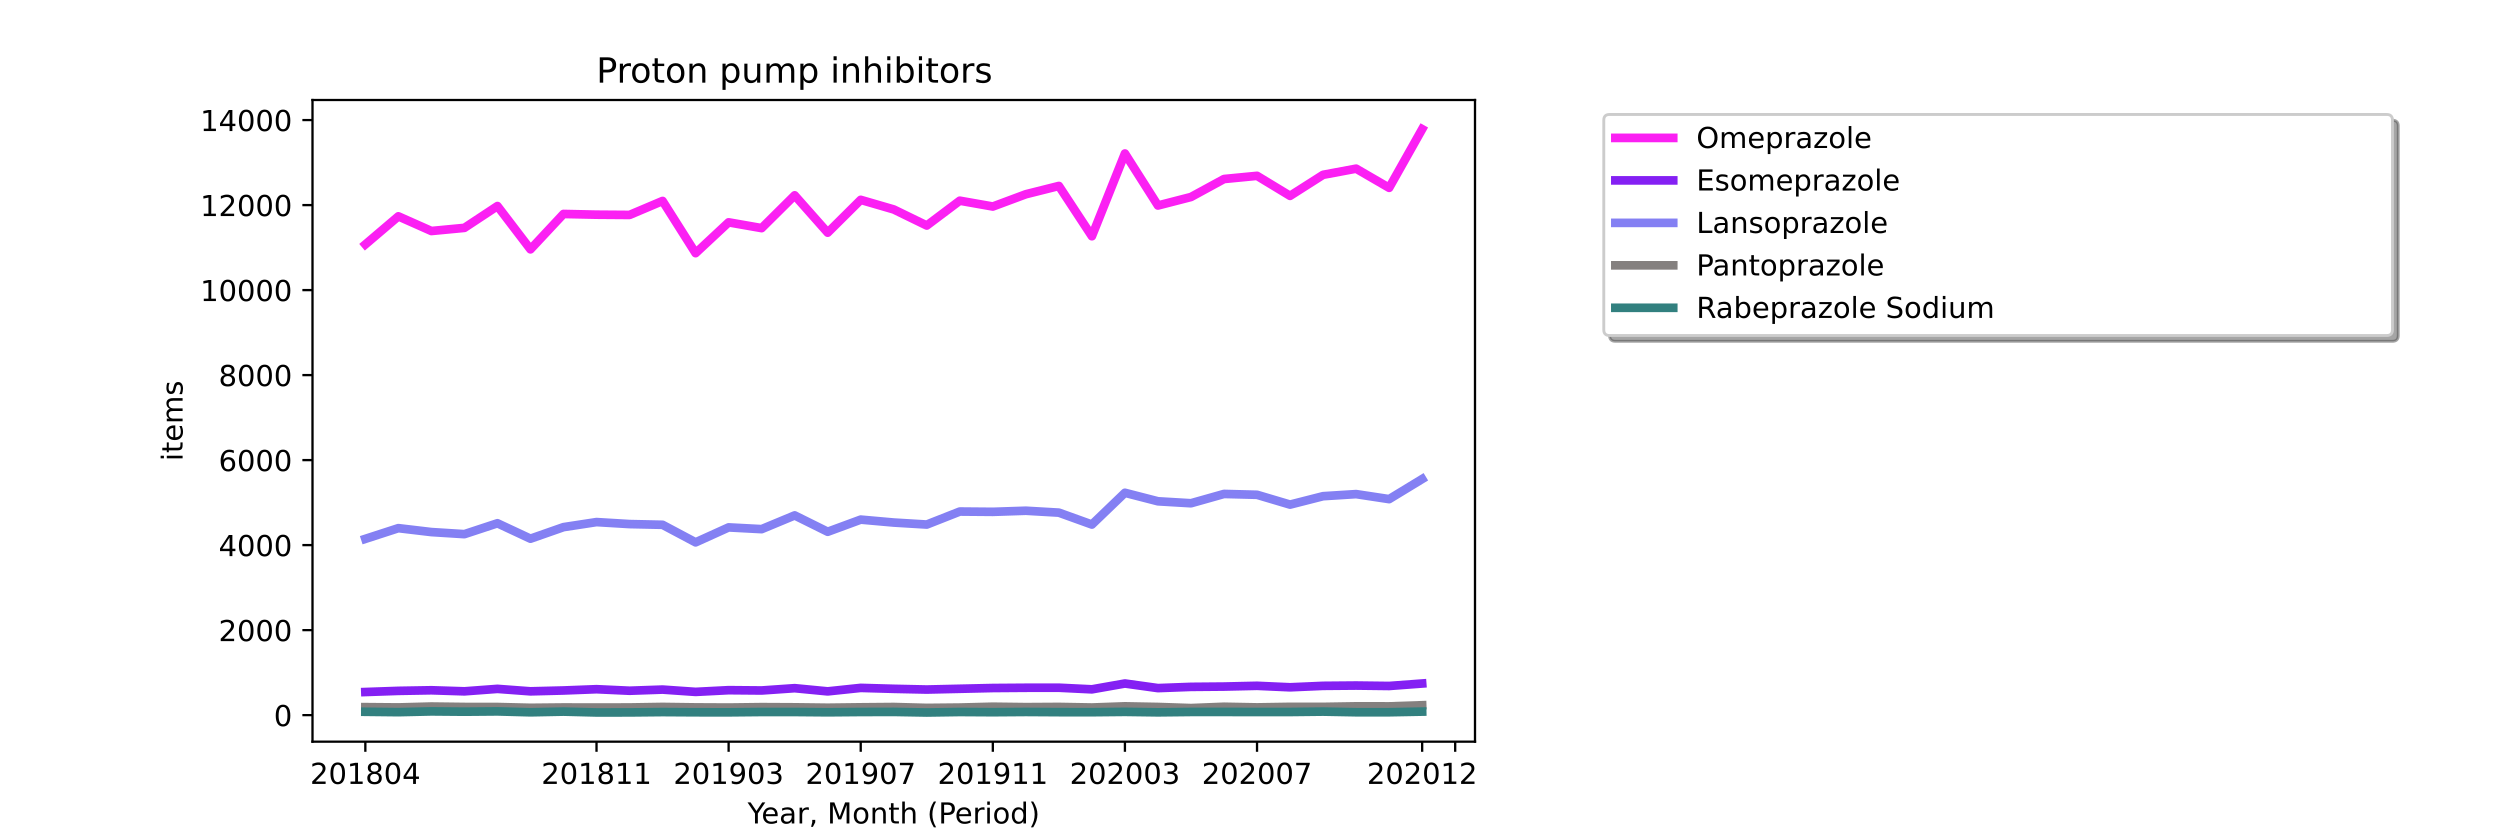 <?xml version="1.0" encoding="utf-8" standalone="no"?>
<!DOCTYPE svg PUBLIC "-//W3C//DTD SVG 1.1//EN"
  "http://www.w3.org/Graphics/SVG/1.1/DTD/svg11.dtd">
<!-- Created with matplotlib (https://matplotlib.org/) -->
<svg height="288pt" version="1.1" viewBox="0 0 864 288" width="864pt" xmlns="http://www.w3.org/2000/svg" xmlns:xlink="http://www.w3.org/1999/xlink">
 <defs>
  <style type="text/css">*{stroke-linecap:butt;stroke-linejoin:round;}</style>
 </defs>
 <g id="figure_1">
  <g id="patch_1">
   <path d="M 0 288 
L 864 288 
L 864 0 
L 0 0 
z
" style="fill:#ffffff;"/>
  </g>
  <g id="axes_1">
   <g id="patch_2">
    <path d="M 108 256.32 
L 509.76 256.32 
L 509.76 34.56 
L 108 34.56 
z
" style="fill:#ffffff;"/>
   </g>
   <g id="matplotlib.axis_1">
    <g id="xtick_1">
     <g id="line2d_1">
      <defs>
       <path d="M 0 0 
L 0 3.5 
" id="m1850f5d000" style="stroke:#000000;stroke-width:0.8;"/>
      </defs>
      <g>
       <use style="stroke:#000000;stroke-width:0.8;" x="126.262" xlink:href="#m1850f5d000" y="256.32"/>
      </g>
     </g>
     <g id="text_1">
      <!-- 201804 -->
      <g transform="translate(107.174 270.918)scale(0.1 -0.1)">
       <defs>
        <path d="M 19.188 8.297 
L 53.609 8.297 
L 53.609 0 
L 7.328 0 
L 7.328 8.297 
Q 12.938 14.109 22.625 23.891 
Q 32.328 33.688 34.812 36.531 
Q 39.547 41.844 41.422 45.531 
Q 43.312 49.219 43.312 52.781 
Q 43.312 58.594 39.234 62.25 
Q 35.156 65.922 28.609 65.922 
Q 23.969 65.922 18.812 64.312 
Q 13.672 62.703 7.812 59.422 
L 7.812 69.391 
Q 13.766 71.781 18.938 73 
Q 24.125 74.219 28.422 74.219 
Q 39.75 74.219 46.484 68.547 
Q 53.219 62.891 53.219 53.422 
Q 53.219 48.922 51.531 44.891 
Q 49.859 40.875 45.406 35.406 
Q 44.188 33.984 37.641 27.219 
Q 31.109 20.453 19.188 8.297 
z
" id="DejaVuSans-50"/>
        <path d="M 31.781 66.406 
Q 24.172 66.406 20.328 58.906 
Q 16.5 51.422 16.5 36.375 
Q 16.5 21.391 20.328 13.891 
Q 24.172 6.391 31.781 6.391 
Q 39.453 6.391 43.281 13.891 
Q 47.125 21.391 47.125 36.375 
Q 47.125 51.422 43.281 58.906 
Q 39.453 66.406 31.781 66.406 
z
M 31.781 74.219 
Q 44.047 74.219 50.516 64.516 
Q 56.984 54.828 56.984 36.375 
Q 56.984 17.969 50.516 8.266 
Q 44.047 -1.422 31.781 -1.422 
Q 19.531 -1.422 13.062 8.266 
Q 6.594 17.969 6.594 36.375 
Q 6.594 54.828 13.062 64.516 
Q 19.531 74.219 31.781 74.219 
z
" id="DejaVuSans-48"/>
        <path d="M 12.406 8.297 
L 28.516 8.297 
L 28.516 63.922 
L 10.984 60.406 
L 10.984 69.391 
L 28.422 72.906 
L 38.281 72.906 
L 38.281 8.297 
L 54.391 8.297 
L 54.391 0 
L 12.406 0 
z
" id="DejaVuSans-49"/>
        <path d="M 31.781 34.625 
Q 24.75 34.625 20.719 30.859 
Q 16.703 27.094 16.703 20.516 
Q 16.703 13.922 20.719 10.156 
Q 24.75 6.391 31.781 6.391 
Q 38.812 6.391 42.859 10.172 
Q 46.922 13.969 46.922 20.516 
Q 46.922 27.094 42.891 30.859 
Q 38.875 34.625 31.781 34.625 
z
M 21.922 38.812 
Q 15.578 40.375 12.031 44.719 
Q 8.5 49.078 8.5 55.328 
Q 8.5 64.062 14.719 69.141 
Q 20.953 74.219 31.781 74.219 
Q 42.672 74.219 48.875 69.141 
Q 55.078 64.062 55.078 55.328 
Q 55.078 49.078 51.531 44.719 
Q 48 40.375 41.703 38.812 
Q 48.828 37.156 52.797 32.312 
Q 56.781 27.484 56.781 20.516 
Q 56.781 9.906 50.312 4.234 
Q 43.844 -1.422 31.781 -1.422 
Q 19.734 -1.422 13.25 4.234 
Q 6.781 9.906 6.781 20.516 
Q 6.781 27.484 10.781 32.312 
Q 14.797 37.156 21.922 38.812 
z
M 18.312 54.391 
Q 18.312 48.734 21.844 45.562 
Q 25.391 42.391 31.781 42.391 
Q 38.141 42.391 41.719 45.562 
Q 45.312 48.734 45.312 54.391 
Q 45.312 60.062 41.719 63.234 
Q 38.141 66.406 31.781 66.406 
Q 25.391 66.406 21.844 63.234 
Q 18.312 60.062 18.312 54.391 
z
" id="DejaVuSans-56"/>
        <path d="M 37.797 64.312 
L 12.891 25.391 
L 37.797 25.391 
z
M 35.203 72.906 
L 47.609 72.906 
L 47.609 25.391 
L 58.016 25.391 
L 58.016 17.188 
L 47.609 17.188 
L 47.609 0 
L 37.797 0 
L 37.797 17.188 
L 4.891 17.188 
L 4.891 26.703 
z
" id="DejaVuSans-52"/>
       </defs>
       <use xlink:href="#DejaVuSans-50"/>
       <use x="63.623" xlink:href="#DejaVuSans-48"/>
       <use x="127.246" xlink:href="#DejaVuSans-49"/>
       <use x="190.869" xlink:href="#DejaVuSans-56"/>
       <use x="254.492" xlink:href="#DejaVuSans-48"/>
       <use x="318.115" xlink:href="#DejaVuSans-52"/>
      </g>
     </g>
    </g>
    <g id="xtick_2">
     <g id="line2d_2">
      <g>
       <use style="stroke:#000000;stroke-width:0.8;" x="206.157" xlink:href="#m1850f5d000" y="256.32"/>
      </g>
     </g>
     <g id="text_2">
      <!-- 201811 -->
      <g transform="translate(187.07 270.918)scale(0.1 -0.1)">
       <use xlink:href="#DejaVuSans-50"/>
       <use x="63.623" xlink:href="#DejaVuSans-48"/>
       <use x="127.246" xlink:href="#DejaVuSans-49"/>
       <use x="190.869" xlink:href="#DejaVuSans-56"/>
       <use x="254.492" xlink:href="#DejaVuSans-49"/>
       <use x="318.115" xlink:href="#DejaVuSans-49"/>
      </g>
     </g>
    </g>
    <g id="xtick_3">
     <g id="line2d_3">
      <g>
       <use style="stroke:#000000;stroke-width:0.8;" x="251.812" xlink:href="#m1850f5d000" y="256.32"/>
      </g>
     </g>
     <g id="text_3">
      <!-- 201903 -->
      <g transform="translate(232.724 270.918)scale(0.1 -0.1)">
       <defs>
        <path d="M 10.984 1.516 
L 10.984 10.5 
Q 14.703 8.734 18.5 7.812 
Q 22.312 6.891 25.984 6.891 
Q 35.75 6.891 40.891 13.453 
Q 46.047 20.016 46.781 33.406 
Q 43.953 29.203 39.594 26.953 
Q 35.25 24.703 29.984 24.703 
Q 19.047 24.703 12.672 31.312 
Q 6.297 37.938 6.297 49.422 
Q 6.297 60.641 12.938 67.422 
Q 19.578 74.219 30.609 74.219 
Q 43.266 74.219 49.922 64.516 
Q 56.594 54.828 56.594 36.375 
Q 56.594 19.141 48.406 8.859 
Q 40.234 -1.422 26.422 -1.422 
Q 22.703 -1.422 18.891 -0.688 
Q 15.094 0.047 10.984 1.516 
z
M 30.609 32.422 
Q 37.25 32.422 41.125 36.953 
Q 45.016 41.5 45.016 49.422 
Q 45.016 57.281 41.125 61.844 
Q 37.25 66.406 30.609 66.406 
Q 23.969 66.406 20.094 61.844 
Q 16.219 57.281 16.219 49.422 
Q 16.219 41.5 20.094 36.953 
Q 23.969 32.422 30.609 32.422 
z
" id="DejaVuSans-57"/>
        <path d="M 40.578 39.312 
Q 47.656 37.797 51.625 33 
Q 55.609 28.219 55.609 21.188 
Q 55.609 10.406 48.188 4.484 
Q 40.766 -1.422 27.094 -1.422 
Q 22.516 -1.422 17.656 -0.516 
Q 12.797 0.391 7.625 2.203 
L 7.625 11.719 
Q 11.719 9.328 16.594 8.109 
Q 21.484 6.891 26.812 6.891 
Q 36.078 6.891 40.938 10.547 
Q 45.797 14.203 45.797 21.188 
Q 45.797 27.641 41.281 31.266 
Q 36.766 34.906 28.719 34.906 
L 20.219 34.906 
L 20.219 43.016 
L 29.109 43.016 
Q 36.375 43.016 40.234 45.922 
Q 44.094 48.828 44.094 54.297 
Q 44.094 59.906 40.109 62.906 
Q 36.141 65.922 28.719 65.922 
Q 24.656 65.922 20.016 65.031 
Q 15.375 64.156 9.812 62.312 
L 9.812 71.094 
Q 15.438 72.656 20.344 73.438 
Q 25.25 74.219 29.594 74.219 
Q 40.828 74.219 47.359 69.109 
Q 53.906 64.016 53.906 55.328 
Q 53.906 49.266 50.438 45.094 
Q 46.969 40.922 40.578 39.312 
z
" id="DejaVuSans-51"/>
       </defs>
       <use xlink:href="#DejaVuSans-50"/>
       <use x="63.623" xlink:href="#DejaVuSans-48"/>
       <use x="127.246" xlink:href="#DejaVuSans-49"/>
       <use x="190.869" xlink:href="#DejaVuSans-57"/>
       <use x="254.492" xlink:href="#DejaVuSans-48"/>
       <use x="318.115" xlink:href="#DejaVuSans-51"/>
      </g>
     </g>
    </g>
    <g id="xtick_4">
     <g id="line2d_4">
      <g>
       <use style="stroke:#000000;stroke-width:0.8;" x="297.466" xlink:href="#m1850f5d000" y="256.32"/>
      </g>
     </g>
     <g id="text_4">
      <!-- 201907 -->
      <g transform="translate(278.379 270.918)scale(0.1 -0.1)">
       <defs>
        <path d="M 8.203 72.906 
L 55.078 72.906 
L 55.078 68.703 
L 28.609 0 
L 18.312 0 
L 43.219 64.594 
L 8.203 64.594 
z
" id="DejaVuSans-55"/>
       </defs>
       <use xlink:href="#DejaVuSans-50"/>
       <use x="63.623" xlink:href="#DejaVuSans-48"/>
       <use x="127.246" xlink:href="#DejaVuSans-49"/>
       <use x="190.869" xlink:href="#DejaVuSans-57"/>
       <use x="254.492" xlink:href="#DejaVuSans-48"/>
       <use x="318.115" xlink:href="#DejaVuSans-55"/>
      </g>
     </g>
    </g>
    <g id="xtick_5">
     <g id="line2d_5">
      <g>
       <use style="stroke:#000000;stroke-width:0.8;" x="343.121" xlink:href="#m1850f5d000" y="256.32"/>
      </g>
     </g>
     <g id="text_5">
      <!-- 201911 -->
      <g transform="translate(324.033 270.918)scale(0.1 -0.1)">
       <use xlink:href="#DejaVuSans-50"/>
       <use x="63.623" xlink:href="#DejaVuSans-48"/>
       <use x="127.246" xlink:href="#DejaVuSans-49"/>
       <use x="190.869" xlink:href="#DejaVuSans-57"/>
       <use x="254.492" xlink:href="#DejaVuSans-49"/>
       <use x="318.115" xlink:href="#DejaVuSans-49"/>
      </g>
     </g>
    </g>
    <g id="xtick_6">
     <g id="line2d_6">
      <g>
       <use style="stroke:#000000;stroke-width:0.8;" x="388.775" xlink:href="#m1850f5d000" y="256.32"/>
      </g>
     </g>
     <g id="text_6">
      <!-- 202003 -->
      <g transform="translate(369.688 270.918)scale(0.1 -0.1)">
       <use xlink:href="#DejaVuSans-50"/>
       <use x="63.623" xlink:href="#DejaVuSans-48"/>
       <use x="127.246" xlink:href="#DejaVuSans-50"/>
       <use x="190.869" xlink:href="#DejaVuSans-48"/>
       <use x="254.492" xlink:href="#DejaVuSans-48"/>
       <use x="318.115" xlink:href="#DejaVuSans-51"/>
      </g>
     </g>
    </g>
    <g id="xtick_7">
     <g id="line2d_7">
      <g>
       <use style="stroke:#000000;stroke-width:0.8;" x="434.43" xlink:href="#m1850f5d000" y="256.32"/>
      </g>
     </g>
     <g id="text_7">
      <!-- 202007 -->
      <g transform="translate(415.342 270.918)scale(0.1 -0.1)">
       <use xlink:href="#DejaVuSans-50"/>
       <use x="63.623" xlink:href="#DejaVuSans-48"/>
       <use x="127.246" xlink:href="#DejaVuSans-50"/>
       <use x="190.869" xlink:href="#DejaVuSans-48"/>
       <use x="254.492" xlink:href="#DejaVuSans-48"/>
       <use x="318.115" xlink:href="#DejaVuSans-55"/>
      </g>
     </g>
    </g>
    <g id="xtick_8">
     <g id="line2d_8">
      <g>
       <use style="stroke:#000000;stroke-width:0.8;" x="491.498" xlink:href="#m1850f5d000" y="256.32"/>
      </g>
     </g>
     <g id="text_8">
      <!-- 202012 -->
      <g transform="translate(472.411 270.918)scale(0.1 -0.1)">
       <use xlink:href="#DejaVuSans-50"/>
       <use x="63.623" xlink:href="#DejaVuSans-48"/>
       <use x="127.246" xlink:href="#DejaVuSans-50"/>
       <use x="190.869" xlink:href="#DejaVuSans-48"/>
       <use x="254.492" xlink:href="#DejaVuSans-49"/>
       <use x="318.115" xlink:href="#DejaVuSans-50"/>
      </g>
     </g>
    </g>
    <g id="xtick_9">
     <g id="line2d_9">
      <g>
       <use style="stroke:#000000;stroke-width:0.8;" x="502.912" xlink:href="#m1850f5d000" y="256.32"/>
      </g>
     </g>
    </g>
    <g id="text_9">
     <!-- Year, Month (Period) -->
     <g transform="translate(258.364 284.597)scale(0.1 -0.1)">
      <defs>
       <path d="M -0.203 72.906 
L 10.406 72.906 
L 30.609 42.922 
L 50.688 72.906 
L 61.281 72.906 
L 35.5 34.719 
L 35.5 0 
L 25.594 0 
L 25.594 34.719 
z
" id="DejaVuSans-89"/>
       <path d="M 56.203 29.594 
L 56.203 25.203 
L 14.891 25.203 
Q 15.484 15.922 20.484 11.062 
Q 25.484 6.203 34.422 6.203 
Q 39.594 6.203 44.453 7.469 
Q 49.312 8.734 54.109 11.281 
L 54.109 2.781 
Q 49.266 0.734 44.188 -0.344 
Q 39.109 -1.422 33.891 -1.422 
Q 20.797 -1.422 13.156 6.188 
Q 5.516 13.812 5.516 26.812 
Q 5.516 40.234 12.766 48.109 
Q 20.016 56 32.328 56 
Q 43.359 56 49.781 48.891 
Q 56.203 41.797 56.203 29.594 
z
M 47.219 32.234 
Q 47.125 39.594 43.094 43.984 
Q 39.062 48.391 32.422 48.391 
Q 24.906 48.391 20.391 44.141 
Q 15.875 39.891 15.188 32.172 
z
" id="DejaVuSans-101"/>
       <path d="M 34.281 27.484 
Q 23.391 27.484 19.188 25 
Q 14.984 22.516 14.984 16.5 
Q 14.984 11.719 18.141 8.906 
Q 21.297 6.109 26.703 6.109 
Q 34.188 6.109 38.703 11.406 
Q 43.219 16.703 43.219 25.484 
L 43.219 27.484 
z
M 52.203 31.203 
L 52.203 0 
L 43.219 0 
L 43.219 8.297 
Q 40.141 3.328 35.547 0.953 
Q 30.953 -1.422 24.312 -1.422 
Q 15.922 -1.422 10.953 3.297 
Q 6 8.016 6 15.922 
Q 6 25.141 12.172 29.828 
Q 18.359 34.516 30.609 34.516 
L 43.219 34.516 
L 43.219 35.406 
Q 43.219 41.609 39.141 45 
Q 35.062 48.391 27.688 48.391 
Q 23 48.391 18.547 47.266 
Q 14.109 46.141 10.016 43.891 
L 10.016 52.203 
Q 14.938 54.109 19.578 55.047 
Q 24.219 56 28.609 56 
Q 40.484 56 46.344 49.844 
Q 52.203 43.703 52.203 31.203 
z
" id="DejaVuSans-97"/>
       <path d="M 41.109 46.297 
Q 39.594 47.172 37.812 47.578 
Q 36.031 48 33.891 48 
Q 26.266 48 22.188 43.047 
Q 18.109 38.094 18.109 28.812 
L 18.109 0 
L 9.078 0 
L 9.078 54.688 
L 18.109 54.688 
L 18.109 46.188 
Q 20.953 51.172 25.484 53.578 
Q 30.031 56 36.531 56 
Q 37.453 56 38.578 55.875 
Q 39.703 55.766 41.062 55.516 
z
" id="DejaVuSans-114"/>
       <path d="M 11.719 12.406 
L 22.016 12.406 
L 22.016 4 
L 14.016 -11.625 
L 7.719 -11.625 
L 11.719 4 
z
" id="DejaVuSans-44"/>
       <path id="DejaVuSans-32"/>
       <path d="M 9.812 72.906 
L 24.516 72.906 
L 43.109 23.297 
L 61.812 72.906 
L 76.516 72.906 
L 76.516 0 
L 66.891 0 
L 66.891 64.016 
L 48.094 14.016 
L 38.188 14.016 
L 19.391 64.016 
L 19.391 0 
L 9.812 0 
z
" id="DejaVuSans-77"/>
       <path d="M 30.609 48.391 
Q 23.391 48.391 19.188 42.75 
Q 14.984 37.109 14.984 27.297 
Q 14.984 17.484 19.156 11.844 
Q 23.344 6.203 30.609 6.203 
Q 37.797 6.203 41.984 11.859 
Q 46.188 17.531 46.188 27.297 
Q 46.188 37.016 41.984 42.703 
Q 37.797 48.391 30.609 48.391 
z
M 30.609 56 
Q 42.328 56 49.016 48.375 
Q 55.719 40.766 55.719 27.297 
Q 55.719 13.875 49.016 6.219 
Q 42.328 -1.422 30.609 -1.422 
Q 18.844 -1.422 12.172 6.219 
Q 5.516 13.875 5.516 27.297 
Q 5.516 40.766 12.172 48.375 
Q 18.844 56 30.609 56 
z
" id="DejaVuSans-111"/>
       <path d="M 54.891 33.016 
L 54.891 0 
L 45.906 0 
L 45.906 32.719 
Q 45.906 40.484 42.875 44.328 
Q 39.844 48.188 33.797 48.188 
Q 26.516 48.188 22.312 43.547 
Q 18.109 38.922 18.109 30.906 
L 18.109 0 
L 9.078 0 
L 9.078 54.688 
L 18.109 54.688 
L 18.109 46.188 
Q 21.344 51.125 25.703 53.562 
Q 30.078 56 35.797 56 
Q 45.219 56 50.047 50.172 
Q 54.891 44.344 54.891 33.016 
z
" id="DejaVuSans-110"/>
       <path d="M 18.312 70.219 
L 18.312 54.688 
L 36.812 54.688 
L 36.812 47.703 
L 18.312 47.703 
L 18.312 18.016 
Q 18.312 11.328 20.141 9.422 
Q 21.969 7.516 27.594 7.516 
L 36.812 7.516 
L 36.812 0 
L 27.594 0 
Q 17.188 0 13.234 3.875 
Q 9.281 7.766 9.281 18.016 
L 9.281 47.703 
L 2.688 47.703 
L 2.688 54.688 
L 9.281 54.688 
L 9.281 70.219 
z
" id="DejaVuSans-116"/>
       <path d="M 54.891 33.016 
L 54.891 0 
L 45.906 0 
L 45.906 32.719 
Q 45.906 40.484 42.875 44.328 
Q 39.844 48.188 33.797 48.188 
Q 26.516 48.188 22.312 43.547 
Q 18.109 38.922 18.109 30.906 
L 18.109 0 
L 9.078 0 
L 9.078 75.984 
L 18.109 75.984 
L 18.109 46.188 
Q 21.344 51.125 25.703 53.562 
Q 30.078 56 35.797 56 
Q 45.219 56 50.047 50.172 
Q 54.891 44.344 54.891 33.016 
z
" id="DejaVuSans-104"/>
       <path d="M 31 75.875 
Q 24.469 64.656 21.281 53.656 
Q 18.109 42.672 18.109 31.391 
Q 18.109 20.125 21.312 9.062 
Q 24.516 -2 31 -13.188 
L 23.188 -13.188 
Q 15.875 -1.703 12.234 9.375 
Q 8.594 20.453 8.594 31.391 
Q 8.594 42.281 12.203 53.312 
Q 15.828 64.359 23.188 75.875 
z
" id="DejaVuSans-40"/>
       <path d="M 19.672 64.797 
L 19.672 37.406 
L 32.078 37.406 
Q 38.969 37.406 42.719 40.969 
Q 46.484 44.531 46.484 51.125 
Q 46.484 57.672 42.719 61.234 
Q 38.969 64.797 32.078 64.797 
z
M 9.812 72.906 
L 32.078 72.906 
Q 44.344 72.906 50.609 67.359 
Q 56.891 61.812 56.891 51.125 
Q 56.891 40.328 50.609 34.812 
Q 44.344 29.297 32.078 29.297 
L 19.672 29.297 
L 19.672 0 
L 9.812 0 
z
" id="DejaVuSans-80"/>
       <path d="M 9.422 54.688 
L 18.406 54.688 
L 18.406 0 
L 9.422 0 
z
M 9.422 75.984 
L 18.406 75.984 
L 18.406 64.594 
L 9.422 64.594 
z
" id="DejaVuSans-105"/>
       <path d="M 45.406 46.391 
L 45.406 75.984 
L 54.391 75.984 
L 54.391 0 
L 45.406 0 
L 45.406 8.203 
Q 42.578 3.328 38.25 0.953 
Q 33.938 -1.422 27.875 -1.422 
Q 17.969 -1.422 11.734 6.484 
Q 5.516 14.406 5.516 27.297 
Q 5.516 40.188 11.734 48.094 
Q 17.969 56 27.875 56 
Q 33.938 56 38.25 53.625 
Q 42.578 51.266 45.406 46.391 
z
M 14.797 27.297 
Q 14.797 17.391 18.875 11.75 
Q 22.953 6.109 30.078 6.109 
Q 37.203 6.109 41.297 11.75 
Q 45.406 17.391 45.406 27.297 
Q 45.406 37.203 41.297 42.844 
Q 37.203 48.484 30.078 48.484 
Q 22.953 48.484 18.875 42.844 
Q 14.797 37.203 14.797 27.297 
z
" id="DejaVuSans-100"/>
       <path d="M 8.016 75.875 
L 15.828 75.875 
Q 23.141 64.359 26.781 53.312 
Q 30.422 42.281 30.422 31.391 
Q 30.422 20.453 26.781 9.375 
Q 23.141 -1.703 15.828 -13.188 
L 8.016 -13.188 
Q 14.5 -2 17.703 9.062 
Q 20.906 20.125 20.906 31.391 
Q 20.906 42.672 17.703 53.656 
Q 14.5 64.656 8.016 75.875 
z
" id="DejaVuSans-41"/>
      </defs>
      <use xlink:href="#DejaVuSans-89"/>
      <use x="47.834" xlink:href="#DejaVuSans-101"/>
      <use x="109.357" xlink:href="#DejaVuSans-97"/>
      <use x="170.637" xlink:href="#DejaVuSans-114"/>
      <use x="211.75" xlink:href="#DejaVuSans-44"/>
      <use x="243.537" xlink:href="#DejaVuSans-32"/>
      <use x="275.324" xlink:href="#DejaVuSans-77"/>
      <use x="361.604" xlink:href="#DejaVuSans-111"/>
      <use x="422.785" xlink:href="#DejaVuSans-110"/>
      <use x="486.164" xlink:href="#DejaVuSans-116"/>
      <use x="525.373" xlink:href="#DejaVuSans-104"/>
      <use x="588.752" xlink:href="#DejaVuSans-32"/>
      <use x="620.539" xlink:href="#DejaVuSans-40"/>
      <use x="659.553" xlink:href="#DejaVuSans-80"/>
      <use x="716.23" xlink:href="#DejaVuSans-101"/>
      <use x="777.754" xlink:href="#DejaVuSans-114"/>
      <use x="818.867" xlink:href="#DejaVuSans-105"/>
      <use x="846.65" xlink:href="#DejaVuSans-111"/>
      <use x="907.832" xlink:href="#DejaVuSans-100"/>
      <use x="971.309" xlink:href="#DejaVuSans-41"/>
     </g>
    </g>
   </g>
   <g id="matplotlib.axis_2">
    <g id="ytick_1">
     <g id="line2d_10">
      <defs>
       <path d="M 0 0 
L -3.5 0 
" id="m77674df43f" style="stroke:#000000;stroke-width:0.8;"/>
      </defs>
      <g>
       <use style="stroke:#000000;stroke-width:0.8;" x="108" xlink:href="#m77674df43f" y="247.151"/>
      </g>
     </g>
     <g id="text_10">
      <!-- 0 -->
      <g transform="translate(94.638 250.95)scale(0.1 -0.1)">
       <use xlink:href="#DejaVuSans-48"/>
      </g>
     </g>
    </g>
    <g id="ytick_2">
     <g id="line2d_11">
      <g>
       <use style="stroke:#000000;stroke-width:0.8;" x="108" xlink:href="#m77674df43f" y="217.772"/>
      </g>
     </g>
     <g id="text_11">
      <!-- 2000 -->
      <g transform="translate(75.55 221.571)scale(0.1 -0.1)">
       <use xlink:href="#DejaVuSans-50"/>
       <use x="63.623" xlink:href="#DejaVuSans-48"/>
       <use x="127.246" xlink:href="#DejaVuSans-48"/>
       <use x="190.869" xlink:href="#DejaVuSans-48"/>
      </g>
     </g>
    </g>
    <g id="ytick_3">
     <g id="line2d_12">
      <g>
       <use style="stroke:#000000;stroke-width:0.8;" x="108" xlink:href="#m77674df43f" y="188.392"/>
      </g>
     </g>
     <g id="text_12">
      <!-- 4000 -->
      <g transform="translate(75.55 192.192)scale(0.1 -0.1)">
       <use xlink:href="#DejaVuSans-52"/>
       <use x="63.623" xlink:href="#DejaVuSans-48"/>
       <use x="127.246" xlink:href="#DejaVuSans-48"/>
       <use x="190.869" xlink:href="#DejaVuSans-48"/>
      </g>
     </g>
    </g>
    <g id="ytick_4">
     <g id="line2d_13">
      <g>
       <use style="stroke:#000000;stroke-width:0.8;" x="108" xlink:href="#m77674df43f" y="159.013"/>
      </g>
     </g>
     <g id="text_13">
      <!-- 6000 -->
      <g transform="translate(75.55 162.812)scale(0.1 -0.1)">
       <defs>
        <path d="M 33.016 40.375 
Q 26.375 40.375 22.484 35.828 
Q 18.609 31.297 18.609 23.391 
Q 18.609 15.531 22.484 10.953 
Q 26.375 6.391 33.016 6.391 
Q 39.656 6.391 43.531 10.953 
Q 47.406 15.531 47.406 23.391 
Q 47.406 31.297 43.531 35.828 
Q 39.656 40.375 33.016 40.375 
z
M 52.594 71.297 
L 52.594 62.312 
Q 48.875 64.062 45.094 64.984 
Q 41.312 65.922 37.594 65.922 
Q 27.828 65.922 22.672 59.328 
Q 17.531 52.734 16.797 39.406 
Q 19.672 43.656 24.016 45.922 
Q 28.375 48.188 33.594 48.188 
Q 44.578 48.188 50.953 41.516 
Q 57.328 34.859 57.328 23.391 
Q 57.328 12.156 50.688 5.359 
Q 44.047 -1.422 33.016 -1.422 
Q 20.359 -1.422 13.672 8.266 
Q 6.984 17.969 6.984 36.375 
Q 6.984 53.656 15.188 63.938 
Q 23.391 74.219 37.203 74.219 
Q 40.922 74.219 44.703 73.484 
Q 48.484 72.75 52.594 71.297 
z
" id="DejaVuSans-54"/>
       </defs>
       <use xlink:href="#DejaVuSans-54"/>
       <use x="63.623" xlink:href="#DejaVuSans-48"/>
       <use x="127.246" xlink:href="#DejaVuSans-48"/>
       <use x="190.869" xlink:href="#DejaVuSans-48"/>
      </g>
     </g>
    </g>
    <g id="ytick_5">
     <g id="line2d_14">
      <g>
       <use style="stroke:#000000;stroke-width:0.8;" x="108" xlink:href="#m77674df43f" y="129.634"/>
      </g>
     </g>
     <g id="text_14">
      <!-- 8000 -->
      <g transform="translate(75.55 133.433)scale(0.1 -0.1)">
       <use xlink:href="#DejaVuSans-56"/>
       <use x="63.623" xlink:href="#DejaVuSans-48"/>
       <use x="127.246" xlink:href="#DejaVuSans-48"/>
       <use x="190.869" xlink:href="#DejaVuSans-48"/>
      </g>
     </g>
    </g>
    <g id="ytick_6">
     <g id="line2d_15">
      <g>
       <use style="stroke:#000000;stroke-width:0.8;" x="108" xlink:href="#m77674df43f" y="100.255"/>
      </g>
     </g>
     <g id="text_15">
      <!-- 10000 -->
      <g transform="translate(69.188 104.054)scale(0.1 -0.1)">
       <use xlink:href="#DejaVuSans-49"/>
       <use x="63.623" xlink:href="#DejaVuSans-48"/>
       <use x="127.246" xlink:href="#DejaVuSans-48"/>
       <use x="190.869" xlink:href="#DejaVuSans-48"/>
       <use x="254.492" xlink:href="#DejaVuSans-48"/>
      </g>
     </g>
    </g>
    <g id="ytick_7">
     <g id="line2d_16">
      <g>
       <use style="stroke:#000000;stroke-width:0.8;" x="108" xlink:href="#m77674df43f" y="70.876"/>
      </g>
     </g>
     <g id="text_16">
      <!-- 12000 -->
      <g transform="translate(69.188 74.675)scale(0.1 -0.1)">
       <use xlink:href="#DejaVuSans-49"/>
       <use x="63.623" xlink:href="#DejaVuSans-50"/>
       <use x="127.246" xlink:href="#DejaVuSans-48"/>
       <use x="190.869" xlink:href="#DejaVuSans-48"/>
       <use x="254.492" xlink:href="#DejaVuSans-48"/>
      </g>
     </g>
    </g>
    <g id="ytick_8">
     <g id="line2d_17">
      <g>
       <use style="stroke:#000000;stroke-width:0.8;" x="108" xlink:href="#m77674df43f" y="41.496"/>
      </g>
     </g>
     <g id="text_17">
      <!-- 14000 -->
      <g transform="translate(69.188 45.296)scale(0.1 -0.1)">
       <use xlink:href="#DejaVuSans-49"/>
       <use x="63.623" xlink:href="#DejaVuSans-52"/>
       <use x="127.246" xlink:href="#DejaVuSans-48"/>
       <use x="190.869" xlink:href="#DejaVuSans-48"/>
       <use x="254.492" xlink:href="#DejaVuSans-48"/>
      </g>
     </g>
    </g>
    <g id="text_18">
     <!-- items -->
     <g transform="translate(63.108 159.341)rotate(-90)scale(0.1 -0.1)">
      <defs>
       <path d="M 52 44.188 
Q 55.375 50.25 60.062 53.125 
Q 64.75 56 71.094 56 
Q 79.641 56 84.281 50.016 
Q 88.922 44.047 88.922 33.016 
L 88.922 0 
L 79.891 0 
L 79.891 32.719 
Q 79.891 40.578 77.094 44.375 
Q 74.312 48.188 68.609 48.188 
Q 61.625 48.188 57.562 43.547 
Q 53.516 38.922 53.516 30.906 
L 53.516 0 
L 44.484 0 
L 44.484 32.719 
Q 44.484 40.625 41.703 44.406 
Q 38.922 48.188 33.109 48.188 
Q 26.219 48.188 22.156 43.531 
Q 18.109 38.875 18.109 30.906 
L 18.109 0 
L 9.078 0 
L 9.078 54.688 
L 18.109 54.688 
L 18.109 46.188 
Q 21.188 51.219 25.484 53.609 
Q 29.781 56 35.688 56 
Q 41.656 56 45.828 52.969 
Q 50 49.953 52 44.188 
z
" id="DejaVuSans-109"/>
       <path d="M 44.281 53.078 
L 44.281 44.578 
Q 40.484 46.531 36.375 47.5 
Q 32.281 48.484 27.875 48.484 
Q 21.188 48.484 17.844 46.438 
Q 14.5 44.391 14.5 40.281 
Q 14.5 37.156 16.891 35.375 
Q 19.281 33.594 26.516 31.984 
L 29.594 31.297 
Q 39.156 29.25 43.188 25.516 
Q 47.219 21.781 47.219 15.094 
Q 47.219 7.469 41.188 3.016 
Q 35.156 -1.422 24.609 -1.422 
Q 20.219 -1.422 15.453 -0.562 
Q 10.688 0.297 5.422 2 
L 5.422 11.281 
Q 10.406 8.688 15.234 7.391 
Q 20.062 6.109 24.812 6.109 
Q 31.156 6.109 34.562 8.281 
Q 37.984 10.453 37.984 14.406 
Q 37.984 18.062 35.516 20.016 
Q 33.062 21.969 24.703 23.781 
L 21.578 24.516 
Q 13.234 26.266 9.516 29.906 
Q 5.812 33.547 5.812 39.891 
Q 5.812 47.609 11.281 51.797 
Q 16.75 56 26.812 56 
Q 31.781 56 36.172 55.266 
Q 40.578 54.547 44.281 53.078 
z
" id="DejaVuSans-115"/>
      </defs>
      <use xlink:href="#DejaVuSans-105"/>
      <use x="27.783" xlink:href="#DejaVuSans-116"/>
      <use x="66.992" xlink:href="#DejaVuSans-101"/>
      <use x="128.516" xlink:href="#DejaVuSans-109"/>
      <use x="225.928" xlink:href="#DejaVuSans-115"/>
     </g>
    </g>
   </g>
   <g id="line2d_18">
    <path clip-path="url(#p1fa124c719)" d="M 126.262 84.478 
L 137.675 74.768 
L 149.089 79.836 
L 160.503 78.749 
L 171.916 71.213 
L 183.33 86.167 
L 194.744 73.946 
L 206.157 74.195 
L 217.571 74.284 
L 228.985 69.451 
L 240.398 87.49 
L 251.812 76.84 
L 263.225 78.837 
L 274.639 67.512 
L 286.053 80.409 
L 297.466 69.069 
L 308.88 72.389 
L 320.294 77.941 
L 331.707 69.363 
L 343.121 71.375 
L 354.535 67.13 
L 365.948 64.265 
L 377.362 81.643 
L 388.775 53.057 
L 400.189 71.023 
L 411.603 68.085 
L 423.016 61.871 
L 434.43 60.769 
L 445.844 67.688 
L 457.257 60.417 
L 468.671 58.287 
L 480.085 64.912 
L 491.498 44.64 
" style="fill:none;stroke:#fb20f3;stroke-linecap:square;stroke-width:3;"/>
   </g>
   <g id="line2d_19">
    <path clip-path="url(#p1fa124c719)" d="M 126.262 239.16 
L 137.675 238.763 
L 149.089 238.557 
L 160.503 238.925 
L 171.916 238.073 
L 183.33 238.925 
L 194.744 238.631 
L 206.157 238.19 
L 217.571 238.719 
L 228.985 238.322 
L 240.398 239.116 
L 251.812 238.528 
L 263.225 238.631 
L 274.639 237.838 
L 286.053 238.939 
L 297.466 237.735 
L 308.88 238.058 
L 320.294 238.308 
L 331.707 238.043 
L 343.121 237.779 
L 354.535 237.691 
L 365.948 237.676 
L 377.362 238.234 
L 388.775 236.222 
L 400.189 237.808 
L 411.603 237.382 
L 423.016 237.279 
L 434.43 237.015 
L 445.844 237.529 
L 457.257 237.03 
L 468.671 236.927 
L 480.085 237.074 
L 491.498 236.222 
" style="fill:none;stroke:#8420f3;stroke-linecap:square;stroke-width:3;"/>
   </g>
   <g id="line2d_20">
    <path clip-path="url(#p1fa124c719)" d="M 126.262 186.233 
L 137.675 182.531 
L 149.089 183.883 
L 160.503 184.602 
L 171.916 180.842 
L 183.33 186.174 
L 194.744 182.179 
L 206.157 180.431 
L 217.571 181.121 
L 228.985 181.371 
L 240.398 187.438 
L 251.812 182.267 
L 263.225 182.869 
L 274.639 178.124 
L 286.053 183.78 
L 297.466 179.579 
L 308.88 180.592 
L 320.294 181.283 
L 331.707 176.788 
L 343.121 176.89 
L 354.535 176.508 
L 365.948 177.17 
L 377.362 181.283 
L 388.775 170.309 
L 400.189 173.247 
L 411.603 173.923 
L 423.016 170.706 
L 434.43 171 
L 445.844 174.393 
L 457.257 171.485 
L 468.671 170.765 
L 480.085 172.498 
L 491.498 165.55 
" style="fill:none;stroke:#8480f3;stroke-linecap:square;stroke-width:3;"/>
   </g>
   <g id="line2d_21">
    <path clip-path="url(#p1fa124c719)" d="M 126.262 244.389 
L 137.675 244.492 
L 149.089 244.183 
L 160.503 244.33 
L 171.916 244.345 
L 183.33 244.624 
L 194.744 244.507 
L 206.157 244.536 
L 217.571 244.507 
L 228.985 244.316 
L 240.398 244.477 
L 251.812 244.536 
L 263.225 244.389 
L 274.639 244.448 
L 286.053 244.595 
L 297.466 244.448 
L 308.88 244.345 
L 320.294 244.654 
L 331.707 244.536 
L 343.121 244.242 
L 354.535 244.389 
L 365.948 244.316 
L 377.362 244.521 
L 388.775 244.11 
L 400.189 244.33 
L 411.603 244.712 
L 423.016 244.257 
L 434.43 244.477 
L 445.844 244.286 
L 457.257 244.301 
L 468.671 244.11 
L 480.085 244.125 
L 491.498 243.728 
" style="fill:none;stroke:#84807f;stroke-linecap:square;stroke-width:3;"/>
   </g>
   <g id="line2d_22">
    <path clip-path="url(#p1fa124c719)" d="M 126.262 245.99 
L 137.675 246.122 
L 149.089 245.858 
L 160.503 245.961 
L 171.916 245.858 
L 183.33 246.167 
L 194.744 245.932 
L 206.157 246.225 
L 217.571 246.211 
L 228.985 246.093 
L 240.398 246.167 
L 251.812 246.181 
L 263.225 246.064 
L 274.639 246.064 
L 286.053 246.167 
L 297.466 246.064 
L 308.88 246.034 
L 320.294 246.24 
L 331.707 246.064 
L 343.121 246.137 
L 354.535 246.049 
L 365.948 246.122 
L 377.362 246.137 
L 388.775 246.02 
L 400.189 246.181 
L 411.603 246.049 
L 423.016 246.049 
L 434.43 246.064 
L 445.844 246.064 
L 457.257 245.932 
L 468.671 246.152 
L 480.085 246.152 
L 491.498 245.932 
" style="fill:none;stroke:#32807f;stroke-linecap:square;stroke-width:3;"/>
   </g>
   <g id="patch_3">
    <path d="M 108 256.32 
L 108 34.56 
" style="fill:none;stroke:#000000;stroke-linecap:square;stroke-linejoin:miter;stroke-width:0.8;"/>
   </g>
   <g id="patch_4">
    <path d="M 509.76 256.32 
L 509.76 34.56 
" style="fill:none;stroke:#000000;stroke-linecap:square;stroke-linejoin:miter;stroke-width:0.8;"/>
   </g>
   <g id="patch_5">
    <path d="M 108 256.32 
L 509.76 256.32 
" style="fill:none;stroke:#000000;stroke-linecap:square;stroke-linejoin:miter;stroke-width:0.8;"/>
   </g>
   <g id="patch_6">
    <path d="M 108 34.56 
L 509.76 34.56 
" style="fill:none;stroke:#000000;stroke-linecap:square;stroke-linejoin:miter;stroke-width:0.8;"/>
   </g>
   <g id="text_19">
    <!-- Proton pump inhibitors                   -->
    <g transform="translate(206.106 28.56)scale(0.12 -0.12)">
     <defs>
      <path d="M 18.109 8.203 
L 18.109 -20.797 
L 9.078 -20.797 
L 9.078 54.688 
L 18.109 54.688 
L 18.109 46.391 
Q 20.953 51.266 25.266 53.625 
Q 29.594 56 35.594 56 
Q 45.562 56 51.781 48.094 
Q 58.016 40.188 58.016 27.297 
Q 58.016 14.406 51.781 6.484 
Q 45.562 -1.422 35.594 -1.422 
Q 29.594 -1.422 25.266 0.953 
Q 20.953 3.328 18.109 8.203 
z
M 48.688 27.297 
Q 48.688 37.203 44.609 42.844 
Q 40.531 48.484 33.406 48.484 
Q 26.266 48.484 22.188 42.844 
Q 18.109 37.203 18.109 27.297 
Q 18.109 17.391 22.188 11.75 
Q 26.266 6.109 33.406 6.109 
Q 40.531 6.109 44.609 11.75 
Q 48.688 17.391 48.688 27.297 
z
" id="DejaVuSans-112"/>
      <path d="M 8.5 21.578 
L 8.5 54.688 
L 17.484 54.688 
L 17.484 21.922 
Q 17.484 14.156 20.5 10.266 
Q 23.531 6.391 29.594 6.391 
Q 36.859 6.391 41.078 11.031 
Q 45.312 15.672 45.312 23.688 
L 45.312 54.688 
L 54.297 54.688 
L 54.297 0 
L 45.312 0 
L 45.312 8.406 
Q 42.047 3.422 37.719 1 
Q 33.406 -1.422 27.688 -1.422 
Q 18.266 -1.422 13.375 4.438 
Q 8.5 10.297 8.5 21.578 
z
M 31.109 56 
z
" id="DejaVuSans-117"/>
      <path d="M 48.688 27.297 
Q 48.688 37.203 44.609 42.844 
Q 40.531 48.484 33.406 48.484 
Q 26.266 48.484 22.188 42.844 
Q 18.109 37.203 18.109 27.297 
Q 18.109 17.391 22.188 11.75 
Q 26.266 6.109 33.406 6.109 
Q 40.531 6.109 44.609 11.75 
Q 48.688 17.391 48.688 27.297 
z
M 18.109 46.391 
Q 20.953 51.266 25.266 53.625 
Q 29.594 56 35.594 56 
Q 45.562 56 51.781 48.094 
Q 58.016 40.188 58.016 27.297 
Q 58.016 14.406 51.781 6.484 
Q 45.562 -1.422 35.594 -1.422 
Q 29.594 -1.422 25.266 0.953 
Q 20.953 3.328 18.109 8.203 
L 18.109 0 
L 9.078 0 
L 9.078 75.984 
L 18.109 75.984 
z
" id="DejaVuSans-98"/>
     </defs>
     <use xlink:href="#DejaVuSans-80"/>
     <use x="58.553" xlink:href="#DejaVuSans-114"/>
     <use x="97.416" xlink:href="#DejaVuSans-111"/>
     <use x="158.598" xlink:href="#DejaVuSans-116"/>
     <use x="197.807" xlink:href="#DejaVuSans-111"/>
     <use x="258.988" xlink:href="#DejaVuSans-110"/>
     <use x="322.367" xlink:href="#DejaVuSans-32"/>
     <use x="354.154" xlink:href="#DejaVuSans-112"/>
     <use x="417.631" xlink:href="#DejaVuSans-117"/>
     <use x="481.01" xlink:href="#DejaVuSans-109"/>
     <use x="578.422" xlink:href="#DejaVuSans-112"/>
     <use x="641.898" xlink:href="#DejaVuSans-32"/>
     <use x="673.686" xlink:href="#DejaVuSans-105"/>
     <use x="701.469" xlink:href="#DejaVuSans-110"/>
     <use x="764.848" xlink:href="#DejaVuSans-104"/>
     <use x="828.227" xlink:href="#DejaVuSans-105"/>
     <use x="856.01" xlink:href="#DejaVuSans-98"/>
     <use x="919.486" xlink:href="#DejaVuSans-105"/>
     <use x="947.27" xlink:href="#DejaVuSans-116"/>
     <use x="986.479" xlink:href="#DejaVuSans-111"/>
     <use x="1047.66" xlink:href="#DejaVuSans-114"/>
     <use x="1088.773" xlink:href="#DejaVuSans-115"/>
     <use x="1140.873" xlink:href="#DejaVuSans-32"/>
     <use x="1172.66" xlink:href="#DejaVuSans-32"/>
     <use x="1204.447" xlink:href="#DejaVuSans-32"/>
     <use x="1236.234" xlink:href="#DejaVuSans-32"/>
     <use x="1268.021" xlink:href="#DejaVuSans-32"/>
     <use x="1299.809" xlink:href="#DejaVuSans-32"/>
     <use x="1331.596" xlink:href="#DejaVuSans-32"/>
     <use x="1363.383" xlink:href="#DejaVuSans-32"/>
     <use x="1395.17" xlink:href="#DejaVuSans-32"/>
     <use x="1426.957" xlink:href="#DejaVuSans-32"/>
     <use x="1458.744" xlink:href="#DejaVuSans-32"/>
     <use x="1490.531" xlink:href="#DejaVuSans-32"/>
     <use x="1522.318" xlink:href="#DejaVuSans-32"/>
     <use x="1554.105" xlink:href="#DejaVuSans-32"/>
     <use x="1585.893" xlink:href="#DejaVuSans-32"/>
     <use x="1617.68" xlink:href="#DejaVuSans-32"/>
     <use x="1649.467" xlink:href="#DejaVuSans-32"/>
     <use x="1681.254" xlink:href="#DejaVuSans-32"/>
    </g>
   </g>
   <g id="legend_1">
    <g id="patch_7">
     <path d="M 558.267 117.951 
L 826.837 117.951 
Q 828.837 117.951 828.837 115.951 
L 828.837 43.56 
Q 828.837 41.56 826.837 41.56 
L 558.267 41.56 
Q 556.267 41.56 556.267 43.56 
L 556.267 115.951 
Q 556.267 117.951 558.267 117.951 
z
" style="fill:#4c4c4c;opacity:0.5;stroke:#4c4c4c;stroke-linejoin:miter;"/>
    </g>
    <g id="patch_8">
     <path d="M 556.267 115.951 
L 824.837 115.951 
Q 826.837 115.951 826.837 113.951 
L 826.837 41.56 
Q 826.837 39.56 824.837 39.56 
L 556.267 39.56 
Q 554.267 39.56 554.267 41.56 
L 554.267 113.951 
Q 554.267 115.951 556.267 115.951 
z
" style="fill:#ffffff;stroke:#cccccc;stroke-linejoin:miter;"/>
    </g>
    <g id="line2d_23">
     <path d="M 558.267 47.658 
L 578.267 47.658 
" style="fill:none;stroke:#fb20f3;stroke-linecap:square;stroke-width:3;"/>
    </g>
    <g id="line2d_24"/>
    <g id="text_20">
     <!-- Omeprazole                                                   -->
     <g transform="translate(586.267 51.158)scale(0.1 -0.1)">
      <defs>
       <path d="M 39.406 66.219 
Q 28.656 66.219 22.328 58.203 
Q 16.016 50.203 16.016 36.375 
Q 16.016 22.609 22.328 14.594 
Q 28.656 6.594 39.406 6.594 
Q 50.141 6.594 56.422 14.594 
Q 62.703 22.609 62.703 36.375 
Q 62.703 50.203 56.422 58.203 
Q 50.141 66.219 39.406 66.219 
z
M 39.406 74.219 
Q 54.734 74.219 63.906 63.938 
Q 73.094 53.656 73.094 36.375 
Q 73.094 19.141 63.906 8.859 
Q 54.734 -1.422 39.406 -1.422 
Q 24.031 -1.422 14.812 8.828 
Q 5.609 19.094 5.609 36.375 
Q 5.609 53.656 14.812 63.938 
Q 24.031 74.219 39.406 74.219 
z
" id="DejaVuSans-79"/>
       <path d="M 5.516 54.688 
L 48.188 54.688 
L 48.188 46.484 
L 14.406 7.172 
L 48.188 7.172 
L 48.188 0 
L 4.297 0 
L 4.297 8.203 
L 38.094 47.516 
L 5.516 47.516 
z
" id="DejaVuSans-122"/>
       <path d="M 9.422 75.984 
L 18.406 75.984 
L 18.406 0 
L 9.422 0 
z
" id="DejaVuSans-108"/>
      </defs>
      <use xlink:href="#DejaVuSans-79"/>
      <use x="78.711" xlink:href="#DejaVuSans-109"/>
      <use x="176.123" xlink:href="#DejaVuSans-101"/>
      <use x="237.646" xlink:href="#DejaVuSans-112"/>
      <use x="301.123" xlink:href="#DejaVuSans-114"/>
      <use x="342.236" xlink:href="#DejaVuSans-97"/>
      <use x="403.516" xlink:href="#DejaVuSans-122"/>
      <use x="456.006" xlink:href="#DejaVuSans-111"/>
      <use x="517.188" xlink:href="#DejaVuSans-108"/>
      <use x="544.971" xlink:href="#DejaVuSans-101"/>
      <use x="606.494" xlink:href="#DejaVuSans-32"/>
      <use x="638.281" xlink:href="#DejaVuSans-32"/>
      <use x="670.068" xlink:href="#DejaVuSans-32"/>
      <use x="701.855" xlink:href="#DejaVuSans-32"/>
      <use x="733.643" xlink:href="#DejaVuSans-32"/>
      <use x="765.43" xlink:href="#DejaVuSans-32"/>
      <use x="797.217" xlink:href="#DejaVuSans-32"/>
      <use x="829.004" xlink:href="#DejaVuSans-32"/>
      <use x="860.791" xlink:href="#DejaVuSans-32"/>
      <use x="892.578" xlink:href="#DejaVuSans-32"/>
      <use x="924.365" xlink:href="#DejaVuSans-32"/>
      <use x="956.152" xlink:href="#DejaVuSans-32"/>
      <use x="987.939" xlink:href="#DejaVuSans-32"/>
      <use x="1019.727" xlink:href="#DejaVuSans-32"/>
      <use x="1051.514" xlink:href="#DejaVuSans-32"/>
      <use x="1083.301" xlink:href="#DejaVuSans-32"/>
      <use x="1115.088" xlink:href="#DejaVuSans-32"/>
      <use x="1146.875" xlink:href="#DejaVuSans-32"/>
      <use x="1178.662" xlink:href="#DejaVuSans-32"/>
      <use x="1210.449" xlink:href="#DejaVuSans-32"/>
      <use x="1242.236" xlink:href="#DejaVuSans-32"/>
      <use x="1274.023" xlink:href="#DejaVuSans-32"/>
      <use x="1305.811" xlink:href="#DejaVuSans-32"/>
      <use x="1337.598" xlink:href="#DejaVuSans-32"/>
      <use x="1369.385" xlink:href="#DejaVuSans-32"/>
      <use x="1401.172" xlink:href="#DejaVuSans-32"/>
      <use x="1432.959" xlink:href="#DejaVuSans-32"/>
      <use x="1464.746" xlink:href="#DejaVuSans-32"/>
      <use x="1496.533" xlink:href="#DejaVuSans-32"/>
      <use x="1528.32" xlink:href="#DejaVuSans-32"/>
      <use x="1560.107" xlink:href="#DejaVuSans-32"/>
      <use x="1591.895" xlink:href="#DejaVuSans-32"/>
      <use x="1623.682" xlink:href="#DejaVuSans-32"/>
      <use x="1655.469" xlink:href="#DejaVuSans-32"/>
      <use x="1687.256" xlink:href="#DejaVuSans-32"/>
      <use x="1719.043" xlink:href="#DejaVuSans-32"/>
      <use x="1750.83" xlink:href="#DejaVuSans-32"/>
      <use x="1782.617" xlink:href="#DejaVuSans-32"/>
      <use x="1814.404" xlink:href="#DejaVuSans-32"/>
      <use x="1846.191" xlink:href="#DejaVuSans-32"/>
      <use x="1877.979" xlink:href="#DejaVuSans-32"/>
      <use x="1909.766" xlink:href="#DejaVuSans-32"/>
      <use x="1941.553" xlink:href="#DejaVuSans-32"/>
      <use x="1973.34" xlink:href="#DejaVuSans-32"/>
      <use x="2005.127" xlink:href="#DejaVuSans-32"/>
      <use x="2036.914" xlink:href="#DejaVuSans-32"/>
      <use x="2068.701" xlink:href="#DejaVuSans-32"/>
      <use x="2100.488" xlink:href="#DejaVuSans-32"/>
      <use x="2132.275" xlink:href="#DejaVuSans-32"/>
      <use x="2164.062" xlink:href="#DejaVuSans-32"/>
     </g>
    </g>
    <g id="line2d_25">
     <path d="M 558.267 62.337 
L 578.267 62.337 
" style="fill:none;stroke:#8420f3;stroke-linecap:square;stroke-width:3;"/>
    </g>
    <g id="line2d_26"/>
    <g id="text_21">
     <!-- Esomeprazole                                                 -->
     <g transform="translate(586.267 65.837)scale(0.1 -0.1)">
      <defs>
       <path d="M 9.812 72.906 
L 55.906 72.906 
L 55.906 64.594 
L 19.672 64.594 
L 19.672 43.016 
L 54.391 43.016 
L 54.391 34.719 
L 19.672 34.719 
L 19.672 8.297 
L 56.781 8.297 
L 56.781 0 
L 9.812 0 
z
" id="DejaVuSans-69"/>
      </defs>
      <use xlink:href="#DejaVuSans-69"/>
      <use x="63.184" xlink:href="#DejaVuSans-115"/>
      <use x="115.283" xlink:href="#DejaVuSans-111"/>
      <use x="176.465" xlink:href="#DejaVuSans-109"/>
      <use x="273.877" xlink:href="#DejaVuSans-101"/>
      <use x="335.4" xlink:href="#DejaVuSans-112"/>
      <use x="398.877" xlink:href="#DejaVuSans-114"/>
      <use x="439.99" xlink:href="#DejaVuSans-97"/>
      <use x="501.27" xlink:href="#DejaVuSans-122"/>
      <use x="553.76" xlink:href="#DejaVuSans-111"/>
      <use x="614.941" xlink:href="#DejaVuSans-108"/>
      <use x="642.725" xlink:href="#DejaVuSans-101"/>
      <use x="704.248" xlink:href="#DejaVuSans-32"/>
      <use x="736.035" xlink:href="#DejaVuSans-32"/>
      <use x="767.822" xlink:href="#DejaVuSans-32"/>
      <use x="799.609" xlink:href="#DejaVuSans-32"/>
      <use x="831.396" xlink:href="#DejaVuSans-32"/>
      <use x="863.184" xlink:href="#DejaVuSans-32"/>
      <use x="894.971" xlink:href="#DejaVuSans-32"/>
      <use x="926.758" xlink:href="#DejaVuSans-32"/>
      <use x="958.545" xlink:href="#DejaVuSans-32"/>
      <use x="990.332" xlink:href="#DejaVuSans-32"/>
      <use x="1022.119" xlink:href="#DejaVuSans-32"/>
      <use x="1053.906" xlink:href="#DejaVuSans-32"/>
      <use x="1085.693" xlink:href="#DejaVuSans-32"/>
      <use x="1117.48" xlink:href="#DejaVuSans-32"/>
      <use x="1149.268" xlink:href="#DejaVuSans-32"/>
      <use x="1181.055" xlink:href="#DejaVuSans-32"/>
      <use x="1212.842" xlink:href="#DejaVuSans-32"/>
      <use x="1244.629" xlink:href="#DejaVuSans-32"/>
      <use x="1276.416" xlink:href="#DejaVuSans-32"/>
      <use x="1308.203" xlink:href="#DejaVuSans-32"/>
      <use x="1339.99" xlink:href="#DejaVuSans-32"/>
      <use x="1371.777" xlink:href="#DejaVuSans-32"/>
      <use x="1403.564" xlink:href="#DejaVuSans-32"/>
      <use x="1435.352" xlink:href="#DejaVuSans-32"/>
      <use x="1467.139" xlink:href="#DejaVuSans-32"/>
      <use x="1498.926" xlink:href="#DejaVuSans-32"/>
      <use x="1530.713" xlink:href="#DejaVuSans-32"/>
      <use x="1562.5" xlink:href="#DejaVuSans-32"/>
      <use x="1594.287" xlink:href="#DejaVuSans-32"/>
      <use x="1626.074" xlink:href="#DejaVuSans-32"/>
      <use x="1657.861" xlink:href="#DejaVuSans-32"/>
      <use x="1689.648" xlink:href="#DejaVuSans-32"/>
      <use x="1721.436" xlink:href="#DejaVuSans-32"/>
      <use x="1753.223" xlink:href="#DejaVuSans-32"/>
      <use x="1785.01" xlink:href="#DejaVuSans-32"/>
      <use x="1816.797" xlink:href="#DejaVuSans-32"/>
      <use x="1848.584" xlink:href="#DejaVuSans-32"/>
      <use x="1880.371" xlink:href="#DejaVuSans-32"/>
      <use x="1912.158" xlink:href="#DejaVuSans-32"/>
      <use x="1943.945" xlink:href="#DejaVuSans-32"/>
      <use x="1975.732" xlink:href="#DejaVuSans-32"/>
      <use x="2007.52" xlink:href="#DejaVuSans-32"/>
      <use x="2039.307" xlink:href="#DejaVuSans-32"/>
      <use x="2071.094" xlink:href="#DejaVuSans-32"/>
      <use x="2102.881" xlink:href="#DejaVuSans-32"/>
      <use x="2134.668" xlink:href="#DejaVuSans-32"/>
      <use x="2166.455" xlink:href="#DejaVuSans-32"/>
      <use x="2198.242" xlink:href="#DejaVuSans-32"/>
     </g>
    </g>
    <g id="line2d_27">
     <path d="M 558.267 77.015 
L 578.267 77.015 
" style="fill:none;stroke:#8480f3;stroke-linecap:square;stroke-width:3;"/>
    </g>
    <g id="line2d_28"/>
    <g id="text_22">
     <!-- Lansoprazole                                                 -->
     <g transform="translate(586.267 80.515)scale(0.1 -0.1)">
      <defs>
       <path d="M 9.812 72.906 
L 19.672 72.906 
L 19.672 8.297 
L 55.172 8.297 
L 55.172 0 
L 9.812 0 
z
" id="DejaVuSans-76"/>
      </defs>
      <use xlink:href="#DejaVuSans-76"/>
      <use x="55.713" xlink:href="#DejaVuSans-97"/>
      <use x="116.992" xlink:href="#DejaVuSans-110"/>
      <use x="180.371" xlink:href="#DejaVuSans-115"/>
      <use x="232.471" xlink:href="#DejaVuSans-111"/>
      <use x="293.652" xlink:href="#DejaVuSans-112"/>
      <use x="357.129" xlink:href="#DejaVuSans-114"/>
      <use x="398.242" xlink:href="#DejaVuSans-97"/>
      <use x="459.521" xlink:href="#DejaVuSans-122"/>
      <use x="512.012" xlink:href="#DejaVuSans-111"/>
      <use x="573.193" xlink:href="#DejaVuSans-108"/>
      <use x="600.977" xlink:href="#DejaVuSans-101"/>
      <use x="662.5" xlink:href="#DejaVuSans-32"/>
      <use x="694.287" xlink:href="#DejaVuSans-32"/>
      <use x="726.074" xlink:href="#DejaVuSans-32"/>
      <use x="757.861" xlink:href="#DejaVuSans-32"/>
      <use x="789.648" xlink:href="#DejaVuSans-32"/>
      <use x="821.436" xlink:href="#DejaVuSans-32"/>
      <use x="853.223" xlink:href="#DejaVuSans-32"/>
      <use x="885.01" xlink:href="#DejaVuSans-32"/>
      <use x="916.797" xlink:href="#DejaVuSans-32"/>
      <use x="948.584" xlink:href="#DejaVuSans-32"/>
      <use x="980.371" xlink:href="#DejaVuSans-32"/>
      <use x="1012.158" xlink:href="#DejaVuSans-32"/>
      <use x="1043.945" xlink:href="#DejaVuSans-32"/>
      <use x="1075.732" xlink:href="#DejaVuSans-32"/>
      <use x="1107.52" xlink:href="#DejaVuSans-32"/>
      <use x="1139.307" xlink:href="#DejaVuSans-32"/>
      <use x="1171.094" xlink:href="#DejaVuSans-32"/>
      <use x="1202.881" xlink:href="#DejaVuSans-32"/>
      <use x="1234.668" xlink:href="#DejaVuSans-32"/>
      <use x="1266.455" xlink:href="#DejaVuSans-32"/>
      <use x="1298.242" xlink:href="#DejaVuSans-32"/>
      <use x="1330.029" xlink:href="#DejaVuSans-32"/>
      <use x="1361.816" xlink:href="#DejaVuSans-32"/>
      <use x="1393.604" xlink:href="#DejaVuSans-32"/>
      <use x="1425.391" xlink:href="#DejaVuSans-32"/>
      <use x="1457.178" xlink:href="#DejaVuSans-32"/>
      <use x="1488.965" xlink:href="#DejaVuSans-32"/>
      <use x="1520.752" xlink:href="#DejaVuSans-32"/>
      <use x="1552.539" xlink:href="#DejaVuSans-32"/>
      <use x="1584.326" xlink:href="#DejaVuSans-32"/>
      <use x="1616.113" xlink:href="#DejaVuSans-32"/>
      <use x="1647.9" xlink:href="#DejaVuSans-32"/>
      <use x="1679.688" xlink:href="#DejaVuSans-32"/>
      <use x="1711.475" xlink:href="#DejaVuSans-32"/>
      <use x="1743.262" xlink:href="#DejaVuSans-32"/>
      <use x="1775.049" xlink:href="#DejaVuSans-32"/>
      <use x="1806.836" xlink:href="#DejaVuSans-32"/>
      <use x="1838.623" xlink:href="#DejaVuSans-32"/>
      <use x="1870.41" xlink:href="#DejaVuSans-32"/>
      <use x="1902.197" xlink:href="#DejaVuSans-32"/>
      <use x="1933.984" xlink:href="#DejaVuSans-32"/>
      <use x="1965.771" xlink:href="#DejaVuSans-32"/>
      <use x="1997.559" xlink:href="#DejaVuSans-32"/>
      <use x="2029.346" xlink:href="#DejaVuSans-32"/>
      <use x="2061.133" xlink:href="#DejaVuSans-32"/>
      <use x="2092.92" xlink:href="#DejaVuSans-32"/>
      <use x="2124.707" xlink:href="#DejaVuSans-32"/>
      <use x="2156.494" xlink:href="#DejaVuSans-32"/>
     </g>
    </g>
    <g id="line2d_29">
     <path d="M 558.267 91.693 
L 578.267 91.693 
" style="fill:none;stroke:#84807f;stroke-linecap:square;stroke-width:3;"/>
    </g>
    <g id="line2d_30"/>
    <g id="text_23">
     <!-- Pantoprazole                                                 -->
     <g transform="translate(586.267 95.193)scale(0.1 -0.1)">
      <use xlink:href="#DejaVuSans-80"/>
      <use x="55.803" xlink:href="#DejaVuSans-97"/>
      <use x="117.082" xlink:href="#DejaVuSans-110"/>
      <use x="180.461" xlink:href="#DejaVuSans-116"/>
      <use x="219.67" xlink:href="#DejaVuSans-111"/>
      <use x="280.852" xlink:href="#DejaVuSans-112"/>
      <use x="344.328" xlink:href="#DejaVuSans-114"/>
      <use x="385.441" xlink:href="#DejaVuSans-97"/>
      <use x="446.721" xlink:href="#DejaVuSans-122"/>
      <use x="499.211" xlink:href="#DejaVuSans-111"/>
      <use x="560.393" xlink:href="#DejaVuSans-108"/>
      <use x="588.176" xlink:href="#DejaVuSans-101"/>
      <use x="649.699" xlink:href="#DejaVuSans-32"/>
      <use x="681.486" xlink:href="#DejaVuSans-32"/>
      <use x="713.273" xlink:href="#DejaVuSans-32"/>
      <use x="745.061" xlink:href="#DejaVuSans-32"/>
      <use x="776.848" xlink:href="#DejaVuSans-32"/>
      <use x="808.635" xlink:href="#DejaVuSans-32"/>
      <use x="840.422" xlink:href="#DejaVuSans-32"/>
      <use x="872.209" xlink:href="#DejaVuSans-32"/>
      <use x="903.996" xlink:href="#DejaVuSans-32"/>
      <use x="935.783" xlink:href="#DejaVuSans-32"/>
      <use x="967.57" xlink:href="#DejaVuSans-32"/>
      <use x="999.357" xlink:href="#DejaVuSans-32"/>
      <use x="1031.145" xlink:href="#DejaVuSans-32"/>
      <use x="1062.932" xlink:href="#DejaVuSans-32"/>
      <use x="1094.719" xlink:href="#DejaVuSans-32"/>
      <use x="1126.506" xlink:href="#DejaVuSans-32"/>
      <use x="1158.293" xlink:href="#DejaVuSans-32"/>
      <use x="1190.08" xlink:href="#DejaVuSans-32"/>
      <use x="1221.867" xlink:href="#DejaVuSans-32"/>
      <use x="1253.654" xlink:href="#DejaVuSans-32"/>
      <use x="1285.441" xlink:href="#DejaVuSans-32"/>
      <use x="1317.229" xlink:href="#DejaVuSans-32"/>
      <use x="1349.016" xlink:href="#DejaVuSans-32"/>
      <use x="1380.803" xlink:href="#DejaVuSans-32"/>
      <use x="1412.59" xlink:href="#DejaVuSans-32"/>
      <use x="1444.377" xlink:href="#DejaVuSans-32"/>
      <use x="1476.164" xlink:href="#DejaVuSans-32"/>
      <use x="1507.951" xlink:href="#DejaVuSans-32"/>
      <use x="1539.738" xlink:href="#DejaVuSans-32"/>
      <use x="1571.525" xlink:href="#DejaVuSans-32"/>
      <use x="1603.312" xlink:href="#DejaVuSans-32"/>
      <use x="1635.1" xlink:href="#DejaVuSans-32"/>
      <use x="1666.887" xlink:href="#DejaVuSans-32"/>
      <use x="1698.674" xlink:href="#DejaVuSans-32"/>
      <use x="1730.461" xlink:href="#DejaVuSans-32"/>
      <use x="1762.248" xlink:href="#DejaVuSans-32"/>
      <use x="1794.035" xlink:href="#DejaVuSans-32"/>
      <use x="1825.822" xlink:href="#DejaVuSans-32"/>
      <use x="1857.609" xlink:href="#DejaVuSans-32"/>
      <use x="1889.396" xlink:href="#DejaVuSans-32"/>
      <use x="1921.184" xlink:href="#DejaVuSans-32"/>
      <use x="1952.971" xlink:href="#DejaVuSans-32"/>
      <use x="1984.758" xlink:href="#DejaVuSans-32"/>
      <use x="2016.545" xlink:href="#DejaVuSans-32"/>
      <use x="2048.332" xlink:href="#DejaVuSans-32"/>
      <use x="2080.119" xlink:href="#DejaVuSans-32"/>
      <use x="2111.906" xlink:href="#DejaVuSans-32"/>
      <use x="2143.693" xlink:href="#DejaVuSans-32"/>
     </g>
    </g>
    <g id="line2d_31">
     <path d="M 558.267 106.371 
L 578.267 106.371 
" style="fill:none;stroke:#32807f;stroke-linecap:square;stroke-width:3;"/>
    </g>
    <g id="line2d_32"/>
    <g id="text_24">
     <!-- Rabeprazole Sodium                                           -->
     <g transform="translate(586.267 109.871)scale(0.1 -0.1)">
      <defs>
       <path d="M 44.391 34.188 
Q 47.562 33.109 50.562 29.594 
Q 53.562 26.078 56.594 19.922 
L 66.609 0 
L 56 0 
L 46.688 18.703 
Q 43.062 26.031 39.672 28.422 
Q 36.281 30.812 30.422 30.812 
L 19.672 30.812 
L 19.672 0 
L 9.812 0 
L 9.812 72.906 
L 32.078 72.906 
Q 44.578 72.906 50.734 67.672 
Q 56.891 62.453 56.891 51.906 
Q 56.891 45.016 53.688 40.469 
Q 50.484 35.938 44.391 34.188 
z
M 19.672 64.797 
L 19.672 38.922 
L 32.078 38.922 
Q 39.203 38.922 42.844 42.219 
Q 46.484 45.516 46.484 51.906 
Q 46.484 58.297 42.844 61.547 
Q 39.203 64.797 32.078 64.797 
z
" id="DejaVuSans-82"/>
       <path d="M 53.516 70.516 
L 53.516 60.891 
Q 47.906 63.578 42.922 64.891 
Q 37.938 66.219 33.297 66.219 
Q 25.25 66.219 20.875 63.094 
Q 16.5 59.969 16.5 54.203 
Q 16.5 49.359 19.406 46.891 
Q 22.312 44.438 30.422 42.922 
L 36.375 41.703 
Q 47.406 39.594 52.656 34.297 
Q 57.906 29 57.906 20.125 
Q 57.906 9.516 50.797 4.047 
Q 43.703 -1.422 29.984 -1.422 
Q 24.812 -1.422 18.969 -0.25 
Q 13.141 0.922 6.891 3.219 
L 6.891 13.375 
Q 12.891 10.016 18.656 8.297 
Q 24.422 6.594 29.984 6.594 
Q 38.422 6.594 43.016 9.906 
Q 47.609 13.234 47.609 19.391 
Q 47.609 24.75 44.312 27.781 
Q 41.016 30.812 33.5 32.328 
L 27.484 33.5 
Q 16.453 35.688 11.516 40.375 
Q 6.594 45.062 6.594 53.422 
Q 6.594 63.094 13.406 68.656 
Q 20.219 74.219 32.172 74.219 
Q 37.312 74.219 42.625 73.281 
Q 47.953 72.359 53.516 70.516 
z
" id="DejaVuSans-83"/>
      </defs>
      <use xlink:href="#DejaVuSans-82"/>
      <use x="67.232" xlink:href="#DejaVuSans-97"/>
      <use x="128.512" xlink:href="#DejaVuSans-98"/>
      <use x="191.988" xlink:href="#DejaVuSans-101"/>
      <use x="253.512" xlink:href="#DejaVuSans-112"/>
      <use x="316.988" xlink:href="#DejaVuSans-114"/>
      <use x="358.102" xlink:href="#DejaVuSans-97"/>
      <use x="419.381" xlink:href="#DejaVuSans-122"/>
      <use x="471.871" xlink:href="#DejaVuSans-111"/>
      <use x="533.053" xlink:href="#DejaVuSans-108"/>
      <use x="560.836" xlink:href="#DejaVuSans-101"/>
      <use x="622.359" xlink:href="#DejaVuSans-32"/>
      <use x="654.146" xlink:href="#DejaVuSans-83"/>
      <use x="717.623" xlink:href="#DejaVuSans-111"/>
      <use x="778.805" xlink:href="#DejaVuSans-100"/>
      <use x="842.281" xlink:href="#DejaVuSans-105"/>
      <use x="870.064" xlink:href="#DejaVuSans-117"/>
      <use x="933.443" xlink:href="#DejaVuSans-109"/>
      <use x="1030.855" xlink:href="#DejaVuSans-32"/>
      <use x="1062.643" xlink:href="#DejaVuSans-32"/>
      <use x="1094.43" xlink:href="#DejaVuSans-32"/>
      <use x="1126.217" xlink:href="#DejaVuSans-32"/>
      <use x="1158.004" xlink:href="#DejaVuSans-32"/>
      <use x="1189.791" xlink:href="#DejaVuSans-32"/>
      <use x="1221.578" xlink:href="#DejaVuSans-32"/>
      <use x="1253.365" xlink:href="#DejaVuSans-32"/>
      <use x="1285.152" xlink:href="#DejaVuSans-32"/>
      <use x="1316.939" xlink:href="#DejaVuSans-32"/>
      <use x="1348.727" xlink:href="#DejaVuSans-32"/>
      <use x="1380.514" xlink:href="#DejaVuSans-32"/>
      <use x="1412.301" xlink:href="#DejaVuSans-32"/>
      <use x="1444.088" xlink:href="#DejaVuSans-32"/>
      <use x="1475.875" xlink:href="#DejaVuSans-32"/>
      <use x="1507.662" xlink:href="#DejaVuSans-32"/>
      <use x="1539.449" xlink:href="#DejaVuSans-32"/>
      <use x="1571.236" xlink:href="#DejaVuSans-32"/>
      <use x="1603.023" xlink:href="#DejaVuSans-32"/>
      <use x="1634.811" xlink:href="#DejaVuSans-32"/>
      <use x="1666.598" xlink:href="#DejaVuSans-32"/>
      <use x="1698.385" xlink:href="#DejaVuSans-32"/>
      <use x="1730.172" xlink:href="#DejaVuSans-32"/>
      <use x="1761.959" xlink:href="#DejaVuSans-32"/>
      <use x="1793.746" xlink:href="#DejaVuSans-32"/>
      <use x="1825.533" xlink:href="#DejaVuSans-32"/>
      <use x="1857.32" xlink:href="#DejaVuSans-32"/>
      <use x="1889.107" xlink:href="#DejaVuSans-32"/>
      <use x="1920.895" xlink:href="#DejaVuSans-32"/>
      <use x="1952.682" xlink:href="#DejaVuSans-32"/>
      <use x="1984.469" xlink:href="#DejaVuSans-32"/>
      <use x="2016.256" xlink:href="#DejaVuSans-32"/>
      <use x="2048.043" xlink:href="#DejaVuSans-32"/>
      <use x="2079.83" xlink:href="#DejaVuSans-32"/>
      <use x="2111.617" xlink:href="#DejaVuSans-32"/>
      <use x="2143.404" xlink:href="#DejaVuSans-32"/>
      <use x="2175.191" xlink:href="#DejaVuSans-32"/>
      <use x="2206.979" xlink:href="#DejaVuSans-32"/>
      <use x="2238.766" xlink:href="#DejaVuSans-32"/>
      <use x="2270.553" xlink:href="#DejaVuSans-32"/>
      <use x="2302.34" xlink:href="#DejaVuSans-32"/>
      <use x="2334.127" xlink:href="#DejaVuSans-32"/>
     </g>
    </g>
   </g>
  </g>
 </g>
 <defs>
  <clipPath id="p1fa124c719">
   <rect height="221.76" width="401.76" x="108" y="34.56"/>
  </clipPath>
 </defs>
</svg>

